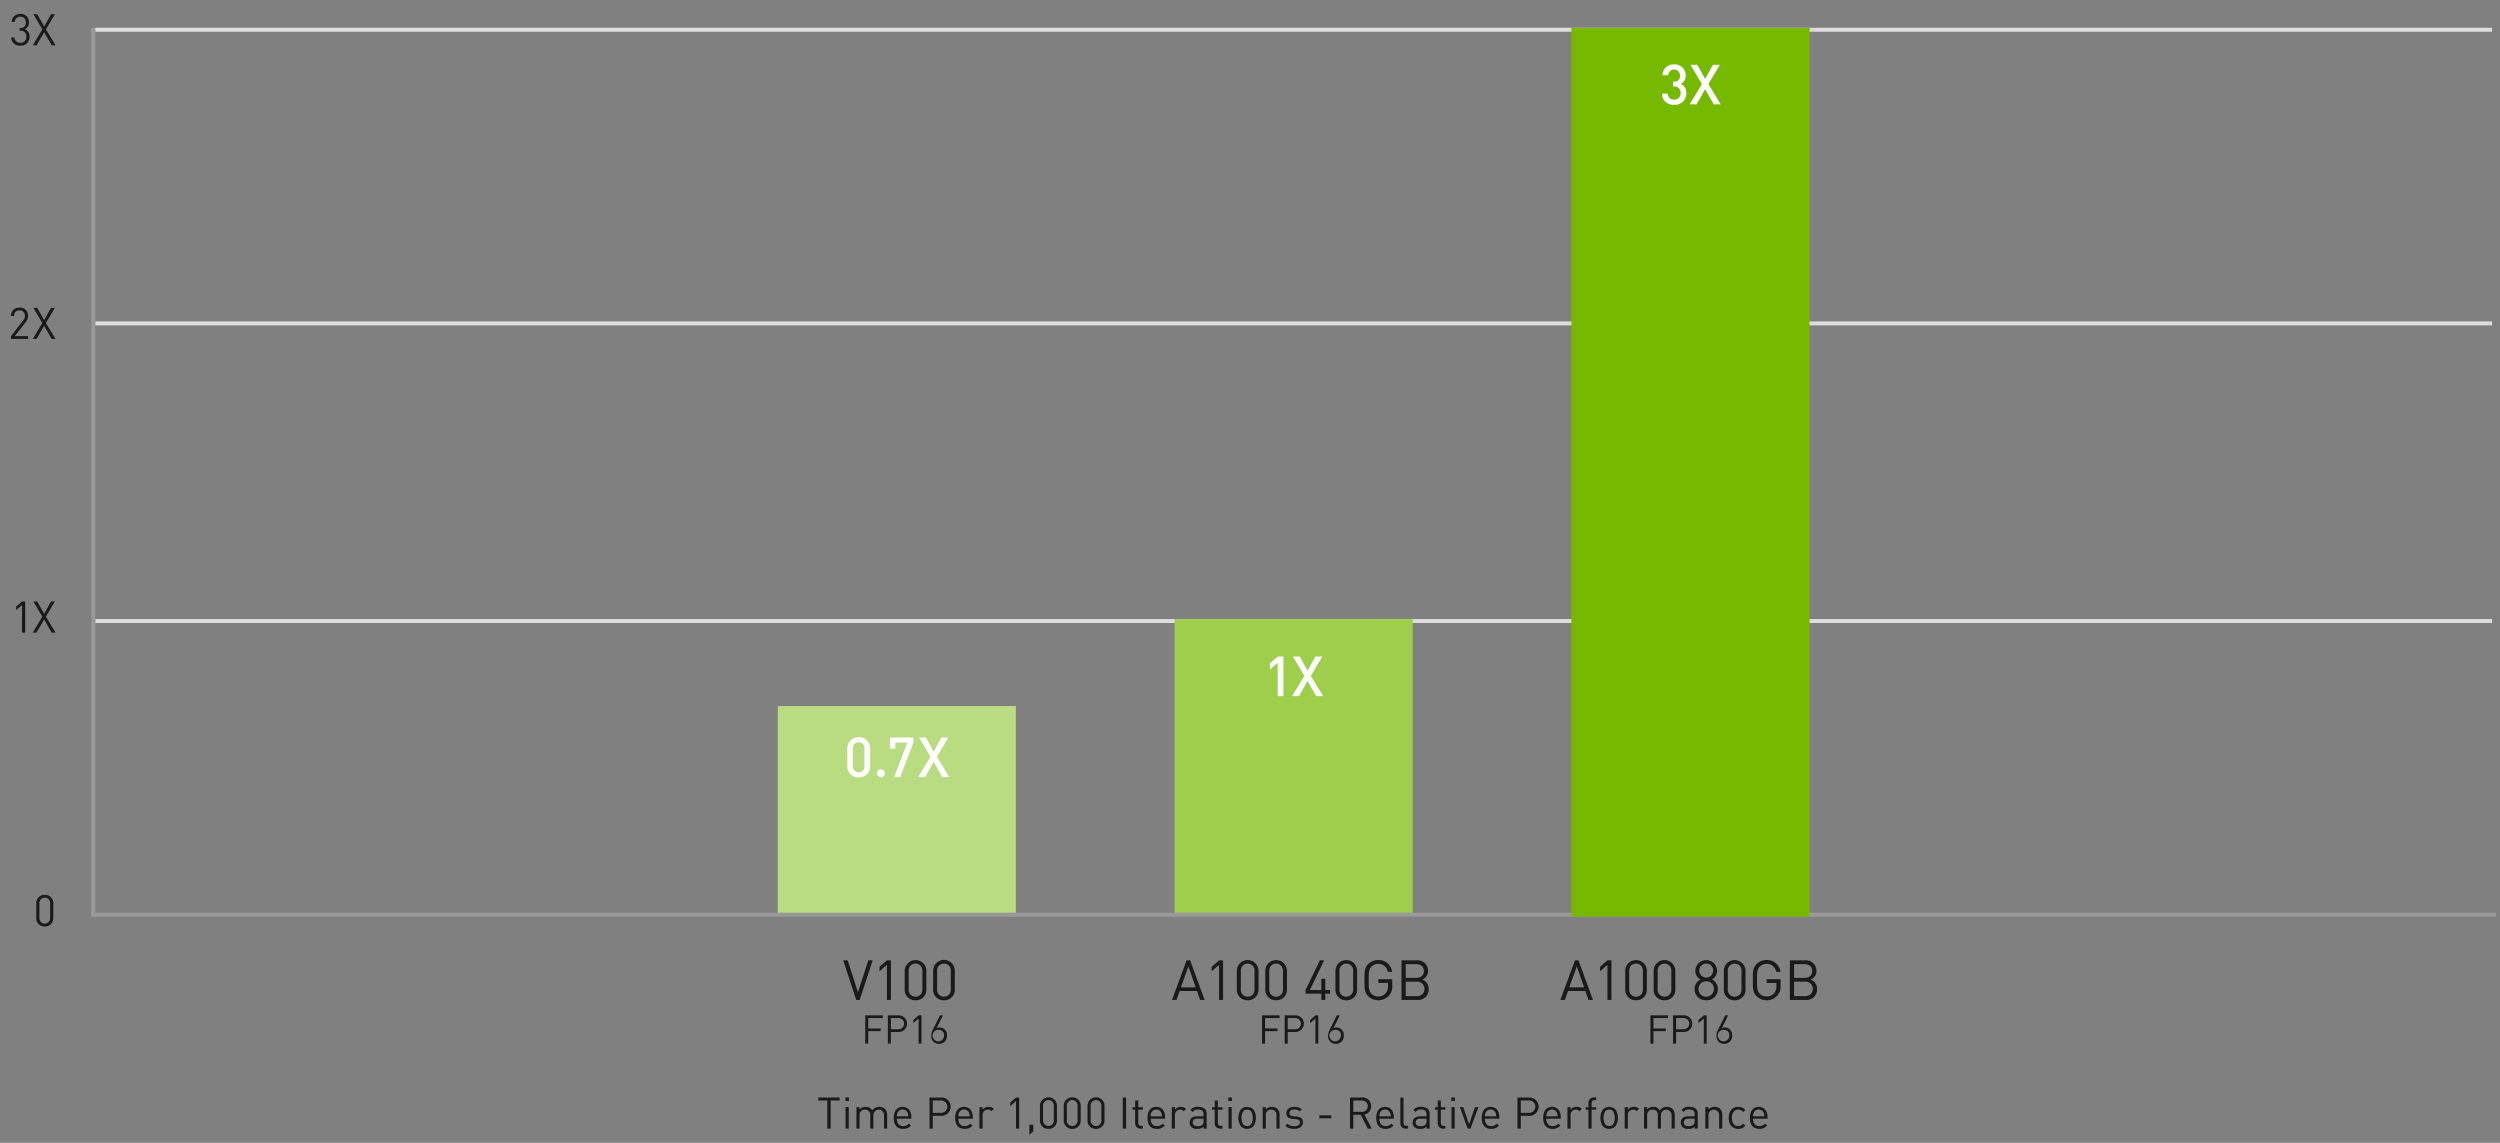 <svg id="Layer_1" data-name="Layer 1" xmlns="http://www.w3.org/2000/svg" width="630" height="288" viewBox="0 0 630 288"><rect x="0" y="0" width="630" height="288" fill="#808080" stroke="none"/><defs><style>.cls-1{fill:#1a1a1a;}.cls-2,.cls-3,.cls-4{fill:none;}.cls-2,.cls-4{stroke:#999;stroke-linecap:square;}.cls-2{stroke-width:0.999px;}.cls-3{stroke:#ddd;stroke-miterlimit:10;}.cls-4{stroke-width:1.002px;}.cls-5{fill:#9fce4c;}.cls-6{fill:#fff;}.cls-7{fill:#b9db81;}.cls-8{fill:#76b900;}</style></defs><path class="cls-1" d="M400.301,251.984l-.798-2.255h-4.356l-.799,2.255h-1.135l3.67-9.974h.896l3.656,9.974Zm-2.955-8.446-1.877,5.267h3.726Z"/><path class="cls-1" d="M405.073,251.984v-8.853L403.21,244.771v-1.148l1.863-1.611H406.082v9.974Z"/><path class="cls-1" d="M412.282,252.068a2.629,2.629,0,0,1-2.731-2.745v-4.65a2.732,2.732,0,1,1,5.464,0v4.65A2.63,2.63,0,0,1,412.282,252.068Zm1.724-7.34a1.732,1.732,0,1,0-3.446,0v4.538a1.732,1.732,0,1,0,3.446,0Z"/><path class="cls-1" d="M419.45,252.068a2.629,2.629,0,0,1-2.731-2.745v-4.65a2.732,2.732,0,1,1,5.464,0v4.65A2.63,2.63,0,0,1,419.45,252.068Zm1.724-7.34a1.732,1.732,0,1,0-3.446,0v4.538a1.732,1.732,0,1,0,3.446,0Z"/><path class="cls-1" d="M429.964,252.068a2.798,2.798,0,0,1-2.941-2.829,2.714,2.714,0,0,1,1.499-2.424,2.437,2.437,0,0,1-1.303-2.213,2.747,2.747,0,0,1,5.491,0,2.426,2.426,0,0,1-1.289,2.213,2.703,2.703,0,0,1,1.485,2.424A2.798,2.798,0,0,1,429.964,252.068Zm0-4.791a1.947,1.947,0,1,0,1.934,1.947A1.906,1.906,0,0,0,429.964,247.277Zm0-4.454a1.7,1.7,0,0,0-1.736,1.793,1.737,1.737,0,1,0,3.474,0A1.7,1.7,0,0,0,429.964,242.823Z"/><path class="cls-1" d="M437.132,252.068a2.629,2.629,0,0,1-2.731-2.745v-4.65a2.732,2.732,0,1,1,5.464,0v4.65A2.63,2.63,0,0,1,437.132,252.068Zm1.724-7.34a1.732,1.732,0,1,0-3.446,0v4.538a1.732,1.732,0,1,0,3.446,0Z"/><path class="cls-1" d="M447.858,250.92a3.656,3.656,0,0,1-5.211.112c-.938-.938-.938-1.919-.938-4.034s0-3.096.938-4.034a3.529,3.529,0,0,1,2.549-1.037,3.399,3.399,0,0,1,3.488,2.983h-1.064a2.453,2.453,0,0,0-4.146-1.316c-.63.645-.7,1.316-.7,3.404,0,2.087.07,2.773.7,3.418a2.405,2.405,0,0,0,1.723.7,2.434,2.434,0,0,0,1.892-.854,2.615,2.615,0,0,0,.561-1.808v-.756h-2.452v-.938h3.517v1.583A3.446,3.446,0,0,1,447.858,250.92Z"/><path class="cls-1" d="M454.927,251.984h-3.88v-9.974h3.754a2.633,2.633,0,0,1,2.941,2.662,2.285,2.285,0,0,1-1.471,2.185,2.413,2.413,0,0,1,1.625,2.367A2.642,2.642,0,0,1,454.927,251.984Zm-.21-9.021h-2.605v3.46h2.605c1.106,0,1.961-.547,1.961-1.737S455.823,242.964,454.717,242.964Zm.112,4.412h-2.718v3.656h2.718a1.836,1.836,0,1,0,0-3.656Z"/><path class="cls-1" d="M416.67,256.548V259.166h3.118v.68h-3.118v3.139h-.76v-7.116h4.418v.68Z"/><path class="cls-1" d="M424.259,260.056h-1.889v2.929h-.76v-7.116h2.648a2.096,2.096,0,1,1,0,4.188Zm-.07-3.508h-1.818V259.376h1.818a1.417,1.417,0,1,0,0-2.828Z"/><path class="cls-1" d="M429.359,262.984V256.668l-1.329,1.169v-.819l1.329-1.149h.72v7.116Z"/><path class="cls-1" d="M434.529,263.044a1.893,1.893,0,0,1-1.98-2.049A3.51,3.51,0,0,1,433,259.396l1.749-3.528h.739l-1.589,3.198a1.798,1.798,0,0,1,.75-.149,1.854,1.854,0,0,1,1.849,2.019A1.943,1.943,0,0,1,434.529,263.044Zm-.01-3.518a1.452,1.452,0,1,0,1.259,1.439A1.285,1.285,0,0,0,434.52,259.526Z"/><path class="cls-1" d="M302.432,251.984l-.798-2.255h-4.356l-.798,2.255h-1.135l3.67-9.974h.896l3.656,9.974Zm-2.956-8.446-1.877,5.267h3.726Z"/><path class="cls-1" d="M307.204,251.984v-8.853l-1.863,1.639v-1.148l1.863-1.611h1.009v9.974Z"/><path class="cls-1" d="M314.413,252.068a2.629,2.629,0,0,1-2.731-2.745v-4.65a2.732,2.732,0,1,1,5.464,0v4.65A2.63,2.63,0,0,1,314.413,252.068Zm1.724-7.34a1.732,1.732,0,1,0-3.446,0v4.538a1.732,1.732,0,1,0,3.446,0Z"/><path class="cls-1" d="M321.581,252.068a2.629,2.629,0,0,1-2.731-2.745v-4.65a2.732,2.732,0,1,1,5.464,0v4.65A2.63,2.63,0,0,1,321.581,252.068Zm1.724-7.34a1.732,1.732,0,1,0-3.446,0v4.538a1.732,1.732,0,1,0,3.446,0Z"/><path class="cls-1" d="M333.973,250.401v1.583h-.995v-1.583H329v-.91l3.6-7.48h1.078l-3.6,7.48h2.899v-2.83h.995v2.83h1.218v.91Z"/><path class="cls-1" d="M339.263,252.068a2.629,2.629,0,0,1-2.731-2.745v-4.65a2.732,2.732,0,1,1,5.464,0v4.65A2.63,2.63,0,0,1,339.263,252.068Zm1.724-7.34a1.732,1.732,0,1,0-3.446,0v4.538a1.732,1.732,0,1,0,3.446,0Z"/><path class="cls-1" d="M349.989,250.92a3.656,3.656,0,0,1-5.211.112c-.938-.938-.938-1.919-.938-4.034s0-3.096.938-4.034a3.529,3.529,0,0,1,2.549-1.037,3.399,3.399,0,0,1,3.488,2.983H349.751a2.453,2.453,0,0,0-4.146-1.316c-.63.645-.7,1.316-.7,3.404,0,2.087.07,2.773.7,3.418a2.405,2.405,0,0,0,1.723.7,2.434,2.434,0,0,0,1.892-.854,2.615,2.615,0,0,0,.561-1.808v-.756h-2.452v-.938h3.517v1.583A3.446,3.446,0,0,1,349.989,250.92Z"/><path class="cls-1" d="M357.058,251.984h-3.88v-9.974h3.754a2.633,2.633,0,0,1,2.941,2.662,2.285,2.285,0,0,1-1.471,2.185,2.413,2.413,0,0,1,1.625,2.367A2.642,2.642,0,0,1,357.058,251.984Zm-.21-9.021h-2.605v3.46h2.605c1.106,0,1.961-.547,1.961-1.737S357.954,242.964,356.848,242.964Zm.112,4.412h-2.718v3.656H356.96a1.836,1.836,0,1,0,0-3.656Z"/><path class="cls-1" d="M318.801,256.548V259.166H321.919v.68h-3.118v3.139H318.041v-7.116h4.418v.68Z"/><path class="cls-1" d="M326.39,260.056H324.501v2.929h-.76v-7.116h2.648a2.096,2.096,0,1,1,0,4.188Zm-.07-3.508H324.501V259.376h1.818a1.417,1.417,0,1,0,0-2.828Z"/><path class="cls-1" d="M331.49,262.984V256.668l-1.329,1.169v-.819l1.329-1.149H332.21v7.116Z"/><path class="cls-1" d="M336.66,263.044a1.893,1.893,0,0,1-1.98-2.049,3.51,3.51,0,0,1,.45-1.599l1.749-3.528h.739l-1.589,3.198a1.798,1.798,0,0,1,.75-.149,1.854,1.854,0,0,1,1.849,2.019A1.943,1.943,0,0,1,336.66,263.044Zm-.01-3.518a1.452,1.452,0,1,0,1.259,1.439A1.285,1.285,0,0,0,336.65,259.526Z"/><path class="cls-1" d="M11.286,233.471a2.065,2.065,0,0,1-2.146-2.156v-3.653a2.065,2.065,0,0,1,2.146-2.156,2.065,2.065,0,0,1,2.145,2.156v3.653A2.065,2.065,0,0,1,11.286,233.471Zm1.353-5.766a1.36,1.36,0,1,0-2.707,0v3.564a1.36,1.36,0,1,0,2.707,0Z"/><path class="cls-1" d="M5.552,159.409v-6.953l-1.463,1.287v-.902l1.463-1.265h.792v7.833Z"/><path class="cls-1" d="M13.023,159.409l-1.903-3.289-1.914,3.289H8.26l2.398-4.016-2.245-3.817h.968l1.738,3.092,1.738-3.092h.968l-2.255,3.817,2.42,4.016Z"/><path class="cls-1" d="M2.748,85.412V84.708l3.091-3.928A1.787,1.787,0,0,0,6.28,79.625a1.289,1.289,0,0,0-1.364-1.408,1.28,1.28,0,0,0-1.364,1.42h-.792a2.036,2.036,0,0,1,2.156-2.124A2.01,2.01,0,0,1,7.072,79.625a2.347,2.347,0,0,1-.627,1.585L3.705,84.708h3.367v.704Z"/><path class="cls-1" d="M13.023,85.412l-1.903-3.289L9.206,85.412H8.26l2.398-4.016L8.414,77.579h.968l1.738,3.092,1.738-3.092h.968l-2.255,3.817,2.42,4.016Z"/><path class="cls-1" d="M5.134,11.493A2.081,2.081,0,0,1,2.835,9.425h.792a1.383,1.383,0,0,0,1.507,1.364A1.435,1.435,0,0,0,6.642,9.271a1.361,1.361,0,0,0-1.54-1.518h-.165V7.06h.165a1.261,1.261,0,0,0,1.397-1.419A1.312,1.312,0,0,0,5.134,4.21,1.329,1.329,0,0,0,3.726,5.52h-.792a2.083,2.083,0,0,1,2.2-2.014A2.029,2.029,0,0,1,7.291,5.629,1.756,1.756,0,0,1,6.234,7.367,1.836,1.836,0,0,1,7.434,9.281,2.124,2.124,0,0,1,5.134,11.493Z"/><path class="cls-1" d="M13.029,11.416,11.126,8.127,9.212,11.416H8.266l2.398-4.016L8.419,3.583H9.388L11.126,6.675,12.864,3.583h.968L11.577,7.4,13.998,11.416Z"/><path class="cls-1" d="M209.318,277.321v7.085h-.836v-7.085h-2.266v-.748h5.369v.748Z"/><path class="cls-1" d="M213.042,277.453v-.891h.891v.891Zm.044,6.953v-5.413h.792v5.413Z"/><path class="cls-1" d="M222.773,284.406v-3.333a1.344,1.344,0,1,0-2.685-.089v3.422h-.792v-3.333a1.26,1.26,0,0,0-1.332-1.441,1.281,1.281,0,0,0-1.353,1.441v3.333h-.792v-5.413h.792v.595a1.974,1.974,0,0,1,1.529-.66,1.785,1.785,0,0,1,1.661.901,2.073,2.073,0,0,1,1.782-.901,1.971,1.971,0,0,1,1.397.506,2.014,2.014,0,0,1,.583,1.507v3.466Z"/><path class="cls-1" d="M226.013,281.909c0,1.188.561,1.87,1.595,1.87a1.778,1.778,0,0,0,1.419-.616l.539.473a2.477,2.477,0,0,1-1.98.837c-1.43,0-2.366-.858-2.366-2.772,0-1.75.847-2.772,2.223-2.772,1.397,0,2.222,1.012,2.222,2.618v.363Zm2.695-1.496a1.39,1.39,0,0,0-2.53,0,2.273,2.273,0,0,0-.165.901h2.86A2.273,2.273,0,0,0,228.708,280.413Z"/><path class="cls-1" d="M237.145,281.183h-2.079v3.224h-.836v-7.833h2.915a2.307,2.307,0,1,1,0,4.609Zm-.077-3.861h-2.002v3.113h2.002a1.56,1.56,0,1,0,0-3.113Z"/><path class="cls-1" d="M241.499,281.909c0,1.188.561,1.87,1.595,1.87a1.778,1.778,0,0,0,1.419-.616l.539.473a2.477,2.477,0,0,1-1.98.837c-1.43,0-2.366-.858-2.366-2.772,0-1.75.847-2.772,2.223-2.772,1.397,0,2.222,1.012,2.222,2.618v.363Zm2.695-1.496a1.39,1.39,0,0,0-2.53,0,2.273,2.273,0,0,0-.165.901h2.86A2.273,2.273,0,0,0,244.194,280.413Z"/><path class="cls-1" d="M249.847,280.027a1.132,1.132,0,0,0-.935-.396,1.322,1.322,0,0,0-1.298,1.452v3.322h-.792v-5.413h.792v.66a1.817,1.817,0,0,1,1.518-.726,1.669,1.669,0,0,1,1.298.506Z"/><path class="cls-1" d="M256.04,284.406v-6.953l-1.463,1.287v-.902l1.463-1.265h.792v7.833Z"/><path class="cls-1" d="M259.409,285.99v-2.552h.968v1.683Z"/><path class="cls-1" d="M264.208,284.473a2.065,2.065,0,0,1-2.146-2.156v-3.653a2.145,2.145,0,1,1,4.291,0v3.653A2.065,2.065,0,0,1,264.208,284.473Zm1.353-5.766a1.36,1.36,0,1,0-2.707,0v3.564a1.36,1.36,0,1,0,2.707,0Z"/><path class="cls-1" d="M270.201,284.473a2.065,2.065,0,0,1-2.146-2.156v-3.653a2.145,2.145,0,1,1,4.291,0v3.653A2.065,2.065,0,0,1,270.201,284.473Zm1.353-5.766a1.36,1.36,0,1,0-2.707,0v3.564a1.36,1.36,0,1,0,2.707,0Z"/><path class="cls-1" d="M276.195,284.473a2.065,2.065,0,0,1-2.146-2.156v-3.653a2.145,2.145,0,1,1,4.291,0v3.653A2.065,2.065,0,0,1,276.195,284.473Zm1.353-5.766a1.36,1.36,0,1,0-2.707,0v3.564a1.36,1.36,0,1,0,2.707,0Z"/><path class="cls-1" d="M282.938,284.406v-7.833h.836v7.833Z"/><path class="cls-1" d="M287.44,284.406a1.328,1.328,0,0,1-1.386-1.452v-3.322h-.682v-.605h.682V277.332h.792v1.694H288.001v.605H286.846v3.3c0,.495.231.793.737.793h.418v.682Z"/><path class="cls-1" d="M289.959,281.909c0,1.188.561,1.87,1.595,1.87a1.778,1.778,0,0,0,1.419-.616l.539.473a2.477,2.477,0,0,1-1.98.837c-1.43,0-2.366-.858-2.366-2.772,0-1.75.847-2.772,2.223-2.772,1.397,0,2.222,1.012,2.222,2.618v.363Zm2.695-1.496a1.39,1.39,0,0,0-2.53,0,2.273,2.273,0,0,0-.165.901h2.86A2.273,2.273,0,0,0,292.654,280.413Z"/><path class="cls-1" d="M298.31,280.027a1.132,1.132,0,0,0-.935-.396,1.322,1.322,0,0,0-1.298,1.452v3.322h-.792v-5.413h.792v.66a1.817,1.817,0,0,1,1.518-.726,1.669,1.669,0,0,1,1.298.506Z"/><path class="cls-1" d="M303.292,284.406v-.517a1.902,1.902,0,0,1-1.562.583,1.929,1.929,0,0,1-1.529-.495,1.562,1.562,0,0,1-.407-1.101c0-.946.66-1.562,1.87-1.562H303.292v-.517c0-.792-.396-1.188-1.386-1.188a1.421,1.421,0,0,0-1.364.616l-.539-.495a2.098,2.098,0,0,1,1.915-.803c1.452,0,2.167.627,2.167,1.804v3.675Zm0-2.497h-1.518c-.814,0-1.21.33-1.21.957s.385.924,1.243.924a1.583,1.583,0,0,0,1.21-.363,1.248,1.248,0,0,0,.275-.935Z"/><path class="cls-1" d="M307.497,284.406a1.328,1.328,0,0,1-1.386-1.452v-3.322h-.682v-.605h.682V277.332h.792v1.694h1.155v.605h-1.155v3.3c0,.495.231.793.737.793h.418v.682Z"/><path class="cls-1" d="M309.547,277.453v-.891h.891v.891Zm.044,6.953v-5.413h.792v5.413Z"/><path class="cls-1" d="M315.831,283.856a2.261,2.261,0,0,1-3.103,0,3.852,3.852,0,0,1,0-4.312,2.261,2.261,0,0,1,3.103,0,3.854,3.854,0,0,1,0,4.312Zm-.561-3.829a1.389,1.389,0,0,0-.99-.396,1.363,1.363,0,0,0-.98.396,3.399,3.399,0,0,0,0,3.345,1.364,1.364,0,0,0,.98.396,1.39,1.39,0,0,0,.99-.396,3.476,3.476,0,0,0,0-3.345Z"/><path class="cls-1" d="M321.664,284.406v-3.333a1.26,1.26,0,0,0-1.331-1.441,1.273,1.273,0,0,0-1.342,1.441v3.333h-.792v-5.413h.792v.595a1.949,1.949,0,0,1,1.518-.66,1.897,1.897,0,0,1,1.387.506,2,2,0,0,1,.561,1.507v3.466Z"/><path class="cls-1" d="M326.139,284.473a2.981,2.981,0,0,1-2.222-.781l.527-.528a2.216,2.216,0,0,0,1.684.627c.892,0,1.441-.319,1.441-.957,0-.473-.275-.737-.902-.792l-.891-.077c-1.057-.088-1.617-.562-1.617-1.452,0-.99.836-1.584,1.991-1.584a3.06,3.06,0,0,1,1.947.583l-.518.517a2.31,2.31,0,0,0-1.441-.429c-.792,0-1.21.341-1.21.891,0,.463.264.737.946.793l.869.076c.946.089,1.595.451,1.595,1.464C328.339,283.867,327.448,284.473,326.139,284.473Z"/><path class="cls-1" d="M332.475,281.81v-.736h3.015v.736Z"/><path class="cls-1" d="M344.696,284.406l-1.782-3.477H341.033v3.477h-.837v-7.833h3.004a2.119,2.119,0,0,1,2.321,2.178,2.032,2.032,0,0,1-1.705,2.102l1.859,3.554Zm-1.573-7.085H341.033v2.871h2.09a1.441,1.441,0,1,0,0-2.871Z"/><path class="cls-1" d="M347.598,281.909c0,1.188.561,1.87,1.595,1.87a1.78,1.78,0,0,0,1.42-.616l.539.473a2.479,2.479,0,0,1-1.98.837c-1.431,0-2.365-.858-2.365-2.772,0-1.75.847-2.772,2.222-2.772,1.397,0,2.223,1.012,2.223,2.618v.363Zm2.695-1.496a1.39,1.39,0,0,0-2.53,0,2.264,2.264,0,0,0-.165.901H350.458A2.282,2.282,0,0,0,350.293,280.413Z"/><path class="cls-1" d="M354.271,284.406a1.29,1.29,0,0,1-1.376-1.441v-6.392h.792v6.358c0,.528.177.793.727.793h.429v.682Z"/><path class="cls-1" d="M359.479,284.406v-.517a1.903,1.903,0,0,1-1.562.583,1.931,1.931,0,0,1-1.529-.495,1.563,1.563,0,0,1-.406-1.101c0-.946.659-1.562,1.87-1.562h1.628v-.517c0-.792-.396-1.188-1.386-1.188a1.42,1.42,0,0,0-1.364.616l-.539-.495a2.097,2.097,0,0,1,1.914-.803c1.452,0,2.167.627,2.167,1.804v3.675Zm0-2.497h-1.519c-.813,0-1.21.33-1.21.957s.385.924,1.243.924a1.581,1.581,0,0,0,1.21-.363,1.246,1.246,0,0,0,.275-.935Z"/><path class="cls-1" d="M363.686,284.406a1.328,1.328,0,0,1-1.387-1.452v-3.322h-.682v-.605h.682V277.332h.792v1.694h1.155v.605h-1.155v3.3c0,.495.231.793.737.793h.418v.682Z"/><path class="cls-1" d="M365.735,277.453v-.891h.891v.891Zm.044,6.953v-5.413h.792v5.413Z"/><path class="cls-1" d="M370.559,284.406h-.704l-1.98-5.413h.858l1.474,4.346,1.485-4.346h.858Z"/><path class="cls-1" d="M374.187,281.909c0,1.188.561,1.87,1.595,1.87a1.78,1.78,0,0,0,1.42-.616l.539.473a2.479,2.479,0,0,1-1.98.837c-1.431,0-2.365-.858-2.365-2.772,0-1.75.847-2.772,2.222-2.772,1.397,0,2.223,1.012,2.223,2.618v.363Zm2.695-1.496a1.39,1.39,0,0,0-2.53,0,2.265,2.265,0,0,0-.165.901h2.86A2.282,2.282,0,0,0,376.882,280.413Z"/><path class="cls-1" d="M385.318,281.183h-2.079v3.224h-.837v-7.833h2.916a2.307,2.307,0,1,1,0,4.609Zm-.077-3.861h-2.002v3.113h2.002a1.56,1.56,0,1,0,0-3.113Z"/><path class="cls-1" d="M389.673,281.909c0,1.188.561,1.87,1.595,1.87a1.78,1.78,0,0,0,1.42-.616l.539.473a2.479,2.479,0,0,1-1.98.837c-1.431,0-2.365-.858-2.365-2.772,0-1.75.847-2.772,2.222-2.772,1.397,0,2.223,1.012,2.223,2.618v.363Zm2.695-1.496a1.39,1.39,0,0,0-2.53,0,2.265,2.265,0,0,0-.165.901h2.86A2.282,2.282,0,0,0,392.368,280.413Z"/><path class="cls-1" d="M398.021,280.027a1.133,1.133,0,0,0-.936-.396,1.322,1.322,0,0,0-1.298,1.452v3.322h-.792v-5.413h.792v.66a1.818,1.818,0,0,1,1.519-.726,1.668,1.668,0,0,1,1.298.506Z"/><path class="cls-1" d="M401.085,279.632v4.774h-.792v-4.774h-.693v-.605h.693v-1.023a1.319,1.319,0,0,1,1.375-1.452h.572v.683h-.429c-.506,0-.727.297-.727.792v1.001h1.155v.605Z"/><path class="cls-1" d="M407.057,283.856a2.261,2.261,0,0,1-3.103,0,3.852,3.852,0,0,1,0-4.312,2.261,2.261,0,0,1,3.103,0,3.852,3.852,0,0,1,0,4.312Zm-.562-3.829a1.387,1.387,0,0,0-.99-.396,1.361,1.361,0,0,0-.979.396,3.395,3.395,0,0,0,0,3.345,1.361,1.361,0,0,0,.979.396,1.387,1.387,0,0,0,.99-.396,3.469,3.469,0,0,0,0-3.345Z"/><path class="cls-1" d="M412.451,280.027a1.133,1.133,0,0,0-.936-.396,1.322,1.322,0,0,0-1.298,1.452v3.322h-.792v-5.413h.792v.66a1.818,1.818,0,0,1,1.519-.726,1.668,1.668,0,0,1,1.298.506Z"/><path class="cls-1" d="M421.246,284.406v-3.333a1.344,1.344,0,1,0-2.685-.089v3.422h-.792v-3.333a1.26,1.26,0,0,0-1.331-1.441,1.281,1.281,0,0,0-1.354,1.441v3.333h-.792v-5.413h.792v.595a1.972,1.972,0,0,1,1.529-.66,1.785,1.785,0,0,1,1.661.901,2.073,2.073,0,0,1,1.782-.901,1.971,1.971,0,0,1,1.397.506,2.014,2.014,0,0,1,.583,1.507v3.466Z"/><path class="cls-1" d="M427.051,284.406v-.517a1.903,1.903,0,0,1-1.562.583,1.931,1.931,0,0,1-1.529-.495,1.563,1.563,0,0,1-.406-1.101c0-.946.659-1.562,1.87-1.562h1.628v-.517c0-.792-.396-1.188-1.386-1.188a1.42,1.42,0,0,0-1.364.616l-.539-.495a2.097,2.097,0,0,1,1.914-.803c1.452,0,2.167.627,2.167,1.804v3.675Zm0-2.497h-1.519c-.813,0-1.21.33-1.21.957s.385.924,1.243.924a1.581,1.581,0,0,0,1.21-.363,1.246,1.246,0,0,0,.275-.935Z"/><path class="cls-1" d="M433.219,284.406v-3.333a1.341,1.341,0,1,0-2.674,0v3.333h-.792v-5.413h.792v.595a1.95,1.95,0,0,1,1.519-.66,1.896,1.896,0,0,1,1.386.506,2,2,0,0,1,.562,1.507v3.466Z"/><path class="cls-1" d="M438.036,284.473c-1.364,0-2.398-.925-2.398-2.772,0-1.849,1.034-2.772,2.398-2.772a2.145,2.145,0,0,1,1.782.803l-.539.506a1.486,1.486,0,0,0-1.243-.604,1.467,1.467,0,0,0-1.255.616,3.175,3.175,0,0,0,0,2.904,1.467,1.467,0,0,0,1.255.616,1.498,1.498,0,0,0,1.243-.616l.539.517A2.143,2.143,0,0,1,438.036,284.473Z"/><path class="cls-1" d="M441.77,281.909c0,1.188.561,1.87,1.595,1.87a1.78,1.78,0,0,0,1.42-.616l.539.473a2.479,2.479,0,0,1-1.98.837c-1.431,0-2.365-.858-2.365-2.772,0-1.75.847-2.772,2.222-2.772,1.397,0,2.223,1.012,2.223,2.618v.363Zm2.695-1.496a1.39,1.39,0,0,0-2.53,0,2.265,2.265,0,0,0-.165.901h2.86A2.282,2.282,0,0,0,444.465,280.413Z"/><line class="cls-2" x1="23.5" y1="230.5" x2="628.5" y2="230.5"/><line class="cls-3" x1="24" y1="156.5" x2="628" y2="156.5"/><line class="cls-3" x1="24" y1="81.5" x2="628" y2="81.5"/><line class="cls-3" x1="24" y1="7.5" x2="628" y2="7.5"/><line class="cls-4" x1="23.5" y1="230.5" x2="23.5" y2="7.5"/><polyline class="cls-5" points="296 156.011 296 230 356 230 356 156.011 296 156.011"/><path class="cls-6" d="M321.98,175.422v-8.419l-1.947,1.709v-1.583l1.947-1.681h1.429v9.974Z"/><path class="cls-6" d="M331.677,175.422l-2.171-3.824-2.157,3.824h-1.737l3.082-5.112-2.886-4.861h1.737l1.961,3.572,1.975-3.572h1.737l-2.886,4.861,3.096,5.112Z"/><path class="cls-1" d="M216.641,251.984h-.869l-3.278-9.974h1.121l2.591,8.068,2.591-8.068H219.919Z"/><path class="cls-1" d="M223.5,251.984v-8.853l-1.863,1.639v-1.148l1.863-1.611h1.009v9.974Z"/><path class="cls-1" d="M230.71,252.068a2.629,2.629,0,0,1-2.731-2.745v-4.65a2.731,2.731,0,1,1,5.463,0v4.65A2.629,2.629,0,0,1,230.71,252.068Zm1.723-7.34a1.732,1.732,0,1,0-3.446,0v4.538a1.732,1.732,0,1,0,3.446,0Z"/><path class="cls-1" d="M237.878,252.068a2.629,2.629,0,0,1-2.731-2.745v-4.65a2.732,2.732,0,1,1,5.463,0v4.65A2.629,2.629,0,0,1,237.878,252.068Zm1.723-7.34a1.732,1.732,0,1,0-3.446,0v4.538a1.732,1.732,0,1,0,3.446,0Z"/><path class="cls-1" d="M218.801,256.548V259.166H221.919v.68h-3.118v3.139H218.041v-7.116h4.417v.68Z"/><path class="cls-1" d="M226.389,260.056h-1.889v2.929h-.76v-7.116h2.648a2.096,2.096,0,1,1,0,4.188Zm-.07-3.508h-1.819V259.376h1.819a1.417,1.417,0,1,0,0-2.828Z"/><path class="cls-1" d="M231.49,262.984V256.668l-1.329,1.169v-.819l1.329-1.149H232.21v7.116Z"/><path class="cls-1" d="M236.66,263.044a1.892,1.892,0,0,1-1.979-2.049,3.504,3.504,0,0,1,.45-1.599l1.749-3.528h.739l-1.589,3.198a1.797,1.797,0,0,1,.75-.149,1.854,1.854,0,0,1,1.849,2.019A1.944,1.944,0,0,1,236.66,263.044Zm-.01-3.518a1.452,1.452,0,1,0,1.259,1.439A1.285,1.285,0,0,0,236.65,259.526Z"/><polyline class="cls-7" points="196 177.933 196 230 256 230 256 177.933 196 177.933"/><path class="cls-6" d="M216.387,195.895a2.746,2.746,0,0,1-2.871-2.857v-4.427a2.878,2.878,0,0,1,5.757,0v4.427A2.757,2.757,0,0,1,216.387,195.895Zm1.457-7.242a1.459,1.459,0,1,0-2.899,0v4.343a1.459,1.459,0,1,0,2.899,0Z"/><path class="cls-6" d="M222.009,195.853a1.028,1.028,0,0,1-1.022-1.022,1.023,1.023,0,0,1,2.045,0A1.028,1.028,0,0,1,222.009,195.853Z"/><path class="cls-6" d="M226.863,195.811h-1.541l3.348-8.698h-3.04v1.568h-1.372v-2.844h5.938v1.275Z"/><path class="cls-6" d="M237.452,195.811l-2.171-3.824-2.157,3.824h-1.737l3.082-5.112-2.886-4.861h1.737l1.961,3.572,1.975-3.572h1.737l-2.886,4.861,3.096,5.112Z"/><polyline class="cls-8" points="396 7.048 396 231 456 231 456 7.048 396 7.048"/><path class="cls-6" d="M421.887,26.394a2.775,2.775,0,0,1-3.054-2.801h1.43a1.501,1.501,0,0,0,1.624,1.513,1.544,1.544,0,0,0,1.625-1.653,1.492,1.492,0,0,0-1.667-1.639h-.238V20.566h.238a1.365,1.365,0,0,0,1.513-1.513,1.485,1.485,0,0,0-2.969-.111H418.96a2.767,2.767,0,0,1,2.927-2.718,2.723,2.723,0,0,1,2.9,2.787A2.191,2.191,0,0,1,423.54,21.142a2.341,2.341,0,0,1,1.4,2.353A2.803,2.803,0,0,1,421.887,26.394Z"/><path class="cls-6" d="M431.866,26.296l-2.171-3.824-2.157,3.824h-1.737l3.082-5.112-2.886-4.861h1.737l1.961,3.572,1.975-3.572h1.737l-2.886,4.861,3.096,5.112Z"/></svg>